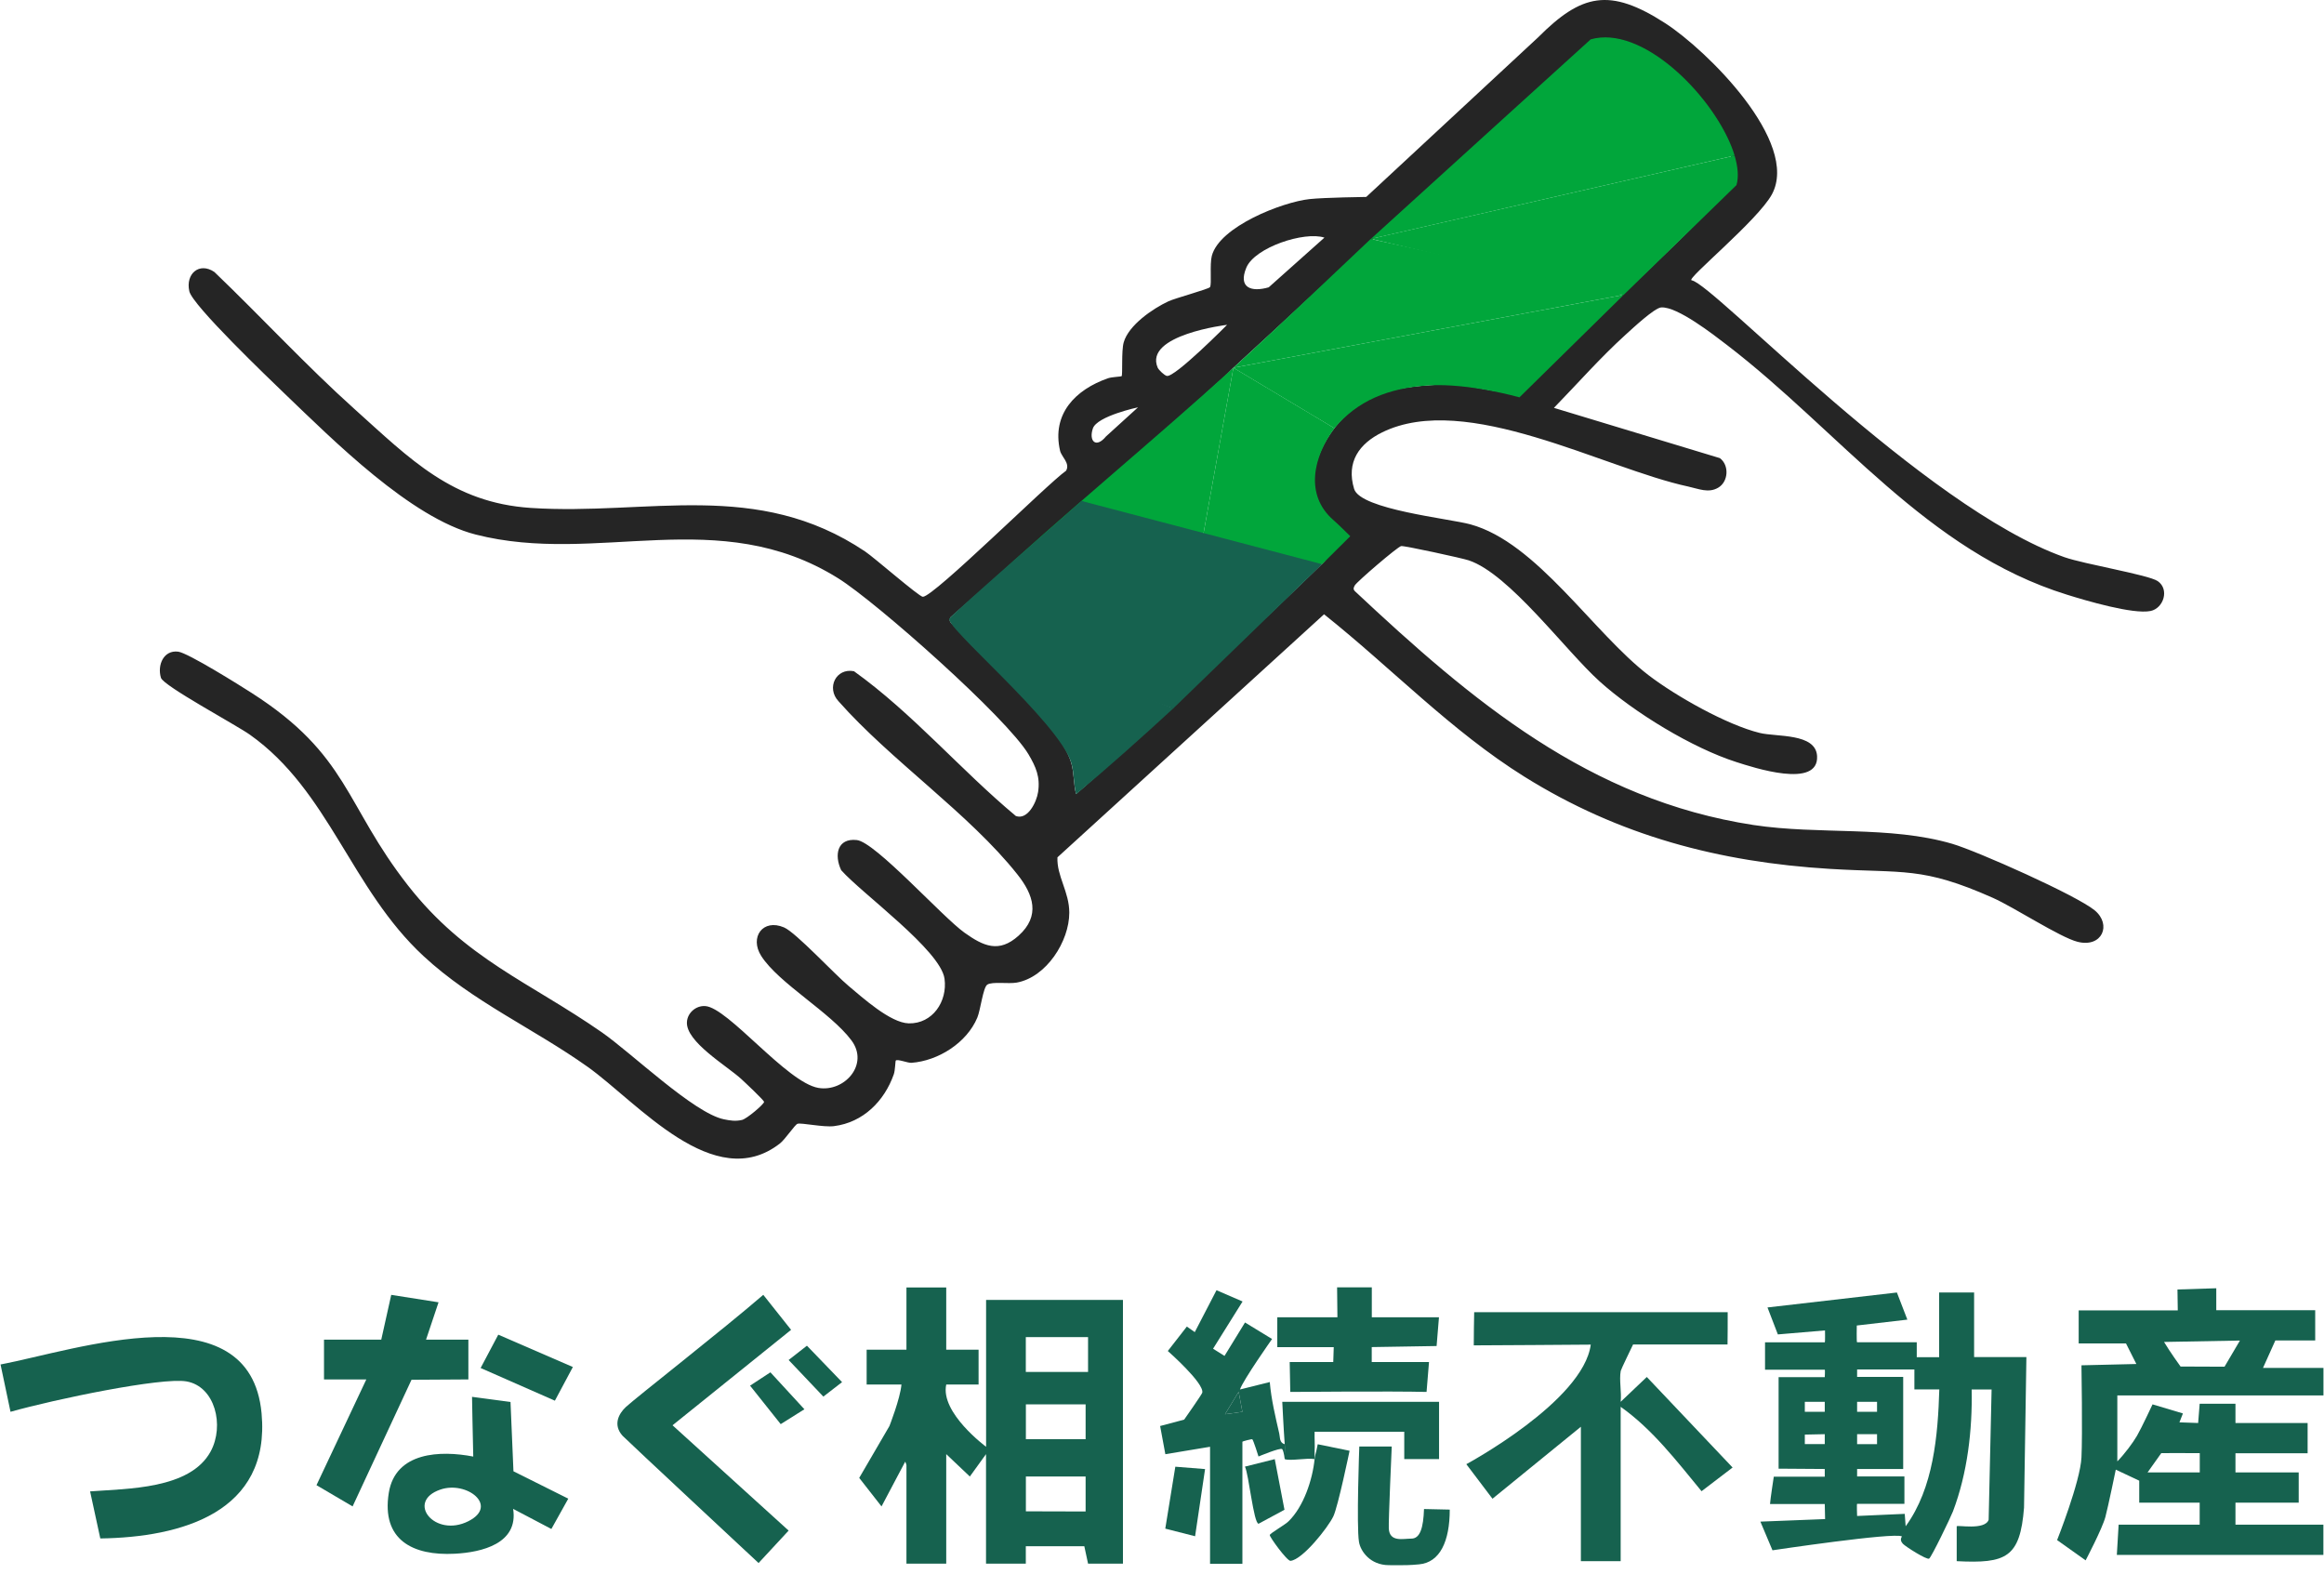 <svg width="158" height="107" viewBox="0 0 158 107" fill="none" xmlns="http://www.w3.org/2000/svg">
<path d="M115.022 19.059C116.523 19.333 130.779 34.489 140.346 37.874C141.707 38.353 146.069 39.075 146.695 39.503C147.506 40.059 147.097 41.349 146.209 41.534C145.021 41.777 141.802 40.825 140.519 40.423C130.989 37.465 125.031 29.29 117.411 23.453C116.479 22.737 114.032 20.828 112.94 20.898C112.48 20.93 110.986 22.329 110.507 22.763C108.802 24.309 107.25 26.078 105.646 27.726L116.926 31.142C117.577 31.622 117.513 32.746 116.811 33.154C116.159 33.538 115.489 33.231 114.792 33.078C109.006 31.832 99.7 26.589 93.978 29.386C92.413 30.153 91.506 31.404 92.062 33.237C92.49 34.636 98.531 35.249 99.969 35.645C104.49 36.884 108.303 43.003 112.084 45.903C113.937 47.32 117.398 49.275 119.64 49.824C120.783 50.105 123.44 49.824 123.536 51.389C123.67 53.65 119.206 52.174 118.05 51.804C115.048 50.846 111.094 48.432 108.75 46.318C106.407 44.204 102.613 39.011 99.854 38.091C99.419 37.944 95.491 37.089 95.261 37.121C95.032 37.153 92.228 39.56 92.106 39.797C92.03 39.944 91.979 40.033 92.106 40.18C100.058 47.633 108.042 54.378 119.219 56.083C123.677 56.76 128.473 56.115 132.727 57.361C134.438 57.865 141.17 60.861 142.409 61.882C143.584 62.853 142.92 64.444 141.247 64.022C140.04 63.715 136.961 61.691 135.486 61.033C130.657 58.887 129.437 59.372 124.417 59.066C116.862 58.606 110.073 56.811 103.641 52.8C98.659 49.69 94.591 45.398 90.018 41.758L71.892 58.28C71.835 59.551 72.697 60.618 72.697 62.042C72.697 63.996 71.132 66.43 69.126 66.794C68.564 66.896 67.46 66.711 67.121 66.934C66.834 67.126 66.661 68.665 66.444 69.176C65.729 70.888 63.787 72.114 61.967 72.248C61.718 72.267 61.015 71.974 60.9 72.095C60.868 72.127 60.862 72.753 60.766 73.028C60.127 74.848 58.684 76.304 56.698 76.553C55.982 76.642 54.481 76.31 54.22 76.393C54.041 76.451 53.389 77.447 53.019 77.735C48.554 81.209 43.356 74.944 39.945 72.516C36.279 69.911 32.14 68.097 28.794 64.993C23.85 60.413 22.375 53.758 16.991 49.945C16.058 49.281 11.102 46.624 10.942 46.075C10.681 45.213 11.121 44.172 12.117 44.299C12.788 44.389 16.294 46.58 17.106 47.103C23.716 51.331 23.429 54.691 27.746 60.203C31.661 65.197 35.979 66.743 40.922 70.179C42.94 71.584 47.169 75.665 49.212 76.087C49.647 76.176 49.998 76.234 50.445 76.132C50.777 76.055 51.946 75.058 51.946 74.905C51.946 74.797 50.611 73.545 50.394 73.347C49.41 72.446 46.613 70.818 46.702 69.47C46.741 68.844 47.322 68.346 47.948 68.391C49.5 68.493 53.485 73.583 55.638 73.954C57.4 74.254 59.112 72.363 57.886 70.722C56.461 68.812 52.949 66.851 51.754 64.986C50.943 63.715 51.863 62.425 53.306 63.045C54.117 63.396 56.742 66.232 57.694 67.024C58.646 67.816 60.53 69.534 61.782 69.566C63.398 69.604 64.426 68.078 64.215 66.532C63.947 64.597 58.601 60.746 57.19 59.155C56.704 58.133 56.915 56.958 58.25 57.105C59.514 57.239 64.075 62.342 65.582 63.409C66.859 64.316 67.913 64.808 69.248 63.607C70.749 62.259 70.263 60.816 69.165 59.436C65.901 55.317 60.543 51.676 57.004 47.665C56.168 46.765 56.832 45.392 58.058 45.628C62.044 48.483 65.288 52.321 69.063 55.47C69.867 55.764 70.474 54.531 70.576 53.841C70.73 52.819 70.429 52.136 69.925 51.28C68.456 48.802 59.604 40.946 56.985 39.311C48.848 34.227 40.635 38.462 32.332 36.335C27.919 35.205 22.656 29.923 19.347 26.755C18.274 25.72 13.088 20.764 12.871 19.799C12.603 18.605 13.555 17.794 14.576 18.49C17.783 21.562 20.816 24.858 24.118 27.821C27.88 31.2 30.754 34.176 36.087 34.528C44.084 35.051 51.448 32.548 58.812 37.485C59.438 37.906 62.491 40.569 62.74 40.569C63.487 40.569 71.189 32.905 72.48 31.998C72.767 31.487 72.173 31.066 72.071 30.644C71.49 28.141 73.112 26.486 75.328 25.714C75.584 25.624 76.222 25.605 76.254 25.573C76.337 25.49 76.229 23.861 76.395 23.28C76.727 22.099 78.381 20.975 79.435 20.483C79.888 20.272 82.188 19.646 82.264 19.518C82.392 19.32 82.232 17.986 82.386 17.398C82.903 15.399 87.176 13.738 89.028 13.534C90.031 13.425 92.886 13.387 92.886 13.387L104.574 2.536C107.518 -0.415 109.427 -0.862 113.202 1.571C116.031 3.392 122.386 9.664 120.464 13.215C119.512 14.971 114.607 18.982 115.003 19.052L115.022 19.059ZM117.622 12.557C118.267 10.456 116.798 8.571 115.565 7.007C114.333 5.442 111.363 2.376 109.3 2.664C108.003 2.842 97.011 12.915 93.02 16.555C89.865 19.429 87.01 22.118 83.861 24.992C83.637 25.196 83.459 25.413 83.28 25.573C77.96 30.427 64.688 41.86 64.63 41.956C64.445 42.256 64.72 42.371 64.796 42.498C64.841 42.569 64.95 42.626 64.988 42.69L65.179 42.882C67.153 45.264 72.02 49.09 72.831 51.868C73.029 52.545 72.978 53.292 73.157 53.975C75.405 52.098 86.716 41.432 89.877 38.34C90.363 37.868 90.478 37.453 90.676 37.012C91.052 36.188 91.001 35.875 90.567 35.492C87.648 32.931 90.395 28.288 93.314 26.953C94.731 26.301 97.363 26.097 98.94 26.148C99.796 26.174 102.511 26.838 102.97 26.71C103.136 26.665 105.199 24.736 105.551 24.411C107.084 23.006 117.251 13.738 117.622 12.55V12.557ZM90.043 16.153C88.689 15.706 85.311 16.817 84.736 18.19C84.161 19.563 85.068 19.876 86.256 19.531L90.043 16.153ZM83.433 22.08C83.433 22.08 77.749 22.763 78.707 24.992C78.777 25.152 79.16 25.516 79.326 25.554C79.863 25.682 83.427 22.08 83.427 22.08H83.433ZM77.378 27.687C77.378 27.687 74.587 28.281 74.3 29.124C74.012 29.967 74.498 30.51 75.194 29.667L77.372 27.687H77.378Z" fill="#252525"/>
<path d="M83.854 24.999L110.391 20.043L103.302 27.011C103.302 27.011 99.866 26.027 97.12 26.2C94.373 26.372 92.285 27.247 90.72 29.112L83.848 24.999H83.854Z" fill="#01A63B"/>
<path d="M117.929 10.577C118.158 11.344 118.216 12.033 118.056 12.583L110.398 20.036L108.961 19.934L93.205 16.236" fill="#01A63B"/>
<path d="M93.199 16.242C97.938 11.931 108.144 2.676 108.144 2.676C111.613 1.686 116.275 6.348 117.712 9.951C117.795 10.161 117.872 10.372 117.929 10.576" fill="#01A63B"/>
<path d="M93.199 16.241C93.659 15.82 94.215 15.322 94.828 14.76L93.199 16.241Z" fill="#3167B2"/>
<path d="M110.392 20.042L83.855 24.999C87.003 22.125 93.192 16.242 93.192 16.242L110.392 20.042Z" fill="#01A63B"/>
<path d="M83.855 24.998L81.326 39.004C81.326 39.004 66.981 39.924 66.955 39.924C72.237 35 78.534 29.852 83.855 24.998Z" fill="#01A63B"/>
<path d="M79.774 48.15C77.615 50.137 75.412 52.11 73.163 53.988C72.984 53.304 73.029 52.557 72.838 51.88C72.026 49.102 63.915 42.351 64.573 42.038C64.573 42.038 77.411 47.25 79.78 48.15H79.774Z" fill="#16624F"/>
<path d="M79.767 48.163C78.707 47.856 64.368 42.332 64.541 42.051C64.739 41.719 73.287 34.286 73.53 34.056C73.856 34.036 81.325 39.004 81.325 39.004L79.767 48.163Z" fill="#16624F"/>
<path d="M81.325 39.004L83.854 24.998L90.727 29.111C89.27 31.072 88.702 33.646 90.644 35.345C91.078 35.728 91.8 36.45 91.8 36.45L89.884 38.353L81.332 39.004H81.325Z" fill="#01A63B"/>
<path d="M73.53 34.056L89.884 38.353L79.773 48.15L73.53 34.056Z" fill="#16624F"/>
<path d="M76.345 106.292H73.973L73.718 105.109H69.741V106.292H67.036V98.849L65.936 100.371L64.331 98.849V106.292H61.626V99.61C61.626 99.543 61.542 99.36 61.542 99.36L59.931 102.404L58.415 100.465L60.47 96.938C60.47 96.938 61.203 95.077 61.287 94.116H58.92V91.75H61.626V87.518H64.331V91.75H66.53V94.116H64.331C63.914 96.044 67.041 98.349 67.041 98.349V88.367H76.345V106.303V106.292ZM73.973 90.895H69.741V93.261H73.973V90.895ZM73.807 95.466H69.746V97.832H73.807V95.466ZM73.807 100.371H69.746V102.737L73.807 102.748V100.371Z" fill="#16624F"/>
<path d="M134.212 87.851V92.25H137.767L137.606 102.492C137.339 105.886 136.39 106.297 133.029 106.125V103.759C133.029 103.642 134.951 104.053 135.201 103.309L135.401 94.455H134.046C134.101 97.216 133.757 100.154 132.774 102.742C132.624 103.137 131.313 105.858 131.152 105.953C130.985 106.047 129.546 105.131 129.374 104.947C129.097 104.653 129.324 104.459 129.302 104.442C128.769 104.148 120.504 105.386 120.504 105.386L119.682 103.437L124.081 103.264L124.059 102.242H120.337C120.359 101.904 120.593 100.382 120.593 100.382H124.059V99.859L120.92 99.837V93.616H124.059C124.059 93.616 124.086 93.111 124.059 93.111H119.998V91.25H124.059C124.092 91.25 124.075 90.439 124.075 90.439L120.87 90.711L120.165 88.878L128.963 87.862L129.674 89.706L126.236 90.106C126.236 90.106 126.214 91.244 126.253 91.244H130.313V92.261H131.835V87.862H134.201L134.212 87.851ZM130.152 93.094H126.258V93.6H129.391V99.859H126.258V100.365H129.474V102.226H126.258C126.225 102.226 126.258 103.053 126.258 103.053L129.496 102.909L129.558 103.753C131.452 101.159 131.752 97.577 131.846 94.449H130.152V93.094ZM124.059 95.294H122.703V95.971H124.059V95.294ZM127.613 95.294H126.258V95.971H127.613V95.294ZM124.059 97.493L122.703 97.521V98.165H124.059V97.488V97.493ZM127.613 97.493H126.258V98.171H127.613V97.493Z" fill="#16624F"/>
<path d="M148.059 89.067L148.037 87.657L150.676 87.573V89.067H157.402V91.123H154.692L153.853 92.989H157.963V94.861H143.949V99.343C144.449 98.832 145.01 98.077 145.288 97.599C145.588 97.083 146.343 95.466 146.343 95.466L148.409 96.083L148.171 96.688L149.443 96.733L149.548 95.422H151.981V96.733H156.886V98.788H151.981V100.093H156.28V102.148H151.981V103.642H157.958V105.698H143.916L144.038 103.642H149.548V102.148H145.438V100.654L143.844 99.904C143.844 99.904 143.327 102.415 143.138 103.12C142.927 103.915 141.794 106.07 141.794 106.07L139.855 104.692C139.855 104.692 141.433 100.721 141.511 99.071C141.588 97.51 141.511 92.811 141.511 92.811L145.243 92.722L144.538 91.323H141.322V89.079H148.048L148.059 89.067ZM152.281 91.128L147.126 91.223C147.526 91.9 148.248 92.894 148.248 92.894L151.237 92.906L152.281 91.134V91.128ZM146.004 100.093H149.554V98.782C148.543 98.771 146.937 98.782 146.937 98.782L146.004 100.093Z" fill="#16624F"/>
<path d="M117.459 89.2C117.47 89.367 117.448 91.394 117.448 91.394H111.027C111.027 91.394 110.205 93.088 110.188 93.188C110.072 93.81 110.255 94.638 110.183 95.293L111.96 93.605L117.793 99.759L115.682 101.37C114.004 99.332 112.344 97.16 110.183 95.632V106.125H107.478V96.988L101.468 101.881L99.69 99.532C99.69 99.532 107.639 95.26 108.15 91.405C108.15 91.405 100.524 91.461 100.196 91.455C100.185 91.294 100.224 89.2 100.224 89.2H117.459Z" fill="#16624F"/>
<path d="M6.819 104.581L6.125 101.382C8.647 101.187 12.924 101.248 14.323 98.665C15.268 96.921 14.634 94.244 12.674 93.905C10.979 93.616 3.759 95.111 0.715 95.972L0.037 92.755C5.125 91.789 17.012 87.656 17.784 96.077C18.406 102.82 12.318 104.503 6.825 104.581H6.819Z" fill="#16624F"/>
<path d="M51.894 88.022L53.783 90.4L45.723 96.888L53.616 104.047L51.572 106.252C51.572 106.252 42.535 97.832 42.324 97.599C41.646 96.843 42.085 96.082 42.546 95.649C43.19 95.043 49.2 90.35 51.889 88.022H51.894Z" fill="#16624F"/>
<path d="M87.344 99.187C87.288 98.765 87.227 98.571 87.171 98.51C87.06 98.382 85.561 99.01 85.561 99.01C85.561 99.01 85.211 97.888 85.138 97.838C85.111 97.815 84.466 97.971 84.466 98.01V106.303H82.267V98.349L79.228 98.854L78.873 96.938L80.506 96.504C80.506 96.504 81.717 94.782 81.739 94.671C81.873 94.016 79.395 91.839 79.395 91.839L80.689 90.178L81.228 90.555L82.706 87.706L84.478 88.473L82.472 91.683L83.25 92.172L84.644 89.9L86.483 91.022C86.483 91.022 84.522 93.799 84.3 94.455L86.327 93.949C86.427 95.127 86.71 96.305 86.972 97.449C87.038 97.732 86.972 98.071 87.344 98.176C87.371 98.51 87.327 98.854 87.344 99.193V99.187ZM84.466 95.971L84.211 94.616L83.283 96.138L84.466 95.971Z" fill="#16624F"/>
<path d="M32.098 94.955L34.708 95.305L34.908 100.015L38.635 101.876L37.486 103.937L34.886 102.57C35.258 104.925 32.764 105.525 30.915 105.62C28.065 105.77 25.921 104.681 26.432 101.482C26.882 98.693 29.942 98.582 32.175 99.015C32.142 97.805 32.092 94.955 32.092 94.955H32.098ZM29.937 101.259C27.56 102.076 29.559 104.559 31.842 103.409C33.936 102.354 31.72 100.643 29.937 101.259Z" fill="#16624F"/>
<path d="M25.921 91.066L26.599 88.022L29.815 88.528L28.965 91.066H31.843V93.771L27.977 93.794L23.972 102.403L21.517 100.959L24.905 93.771H22.028V91.066H25.921Z" fill="#16624F"/>
<path d="M93.264 87.512V89.545H97.83L97.669 91.5L93.259 91.572V92.589H97.153L96.986 94.621C94.703 94.56 87.721 94.621 87.721 94.621L87.682 92.589H90.643L90.676 91.578H86.838V89.545H90.926L90.904 87.512H93.27H93.264Z" fill="#16624F"/>
<path d="M87.343 98.171C87.271 97.216 87.177 95.294 87.177 95.294H97.836V99.188H95.47V97.327H89.376C89.36 97.777 89.404 98.232 89.376 98.682C89.365 98.849 89.393 99.021 89.376 99.188C88.876 99.088 87.716 99.332 87.343 99.188C87.327 98.854 87.371 98.504 87.343 98.171Z" fill="#16624F"/>
<path d="M94.619 98.338C94.619 98.338 94.392 103.403 94.419 103.903C94.469 104.853 95.397 104.592 95.952 104.592C96.547 104.592 96.769 103.859 96.813 102.581L98.563 102.62C98.563 104.77 97.902 106.214 96.475 106.342C95.791 106.403 95.697 106.403 94.425 106.397C93.153 106.392 92.498 105.453 92.392 104.814C92.214 103.731 92.414 98.332 92.414 98.332H94.614L94.619 98.338Z" fill="#16624F"/>
<path d="M89.476 98.71L89.587 98.177L91.753 98.621C91.753 98.621 90.97 102.404 90.648 103.081C90.287 103.837 88.56 106.025 87.737 106.103C87.504 106.125 86.299 104.464 86.327 104.348C86.36 104.22 87.36 103.659 87.604 103.415C88.632 102.415 89.237 100.582 89.376 99.177C89.393 99.01 89.476 98.699 89.476 98.699V98.71Z" fill="#16624F"/>
<path d="M38.947 92.927L37.725 95.216L32.676 92.994L33.876 90.728L38.947 92.927Z" fill="#16624F"/>
<path d="M81.928 99.865L81.25 104.431L79.223 103.914L79.906 99.704L81.928 99.865Z" fill="#16624F"/>
<path d="M86.666 99.188L87.327 102.631L85.566 103.581C85.228 103.553 84.9 100.21 84.639 99.698L86.672 99.188H86.666Z" fill="#16624F"/>
<path d="M57.249 93.955L55.977 94.938L53.616 92.45L54.86 91.478L57.249 93.955Z" fill="#16624F"/>
<path d="M54.688 95.799L53.077 96.81L50.994 94.194L52.377 93.288L54.688 95.799Z" fill="#16624F"/>
<path d="M84.466 95.972L83.283 96.138L84.211 94.616L84.466 95.972Z" fill="#16624F"/>
</svg>
